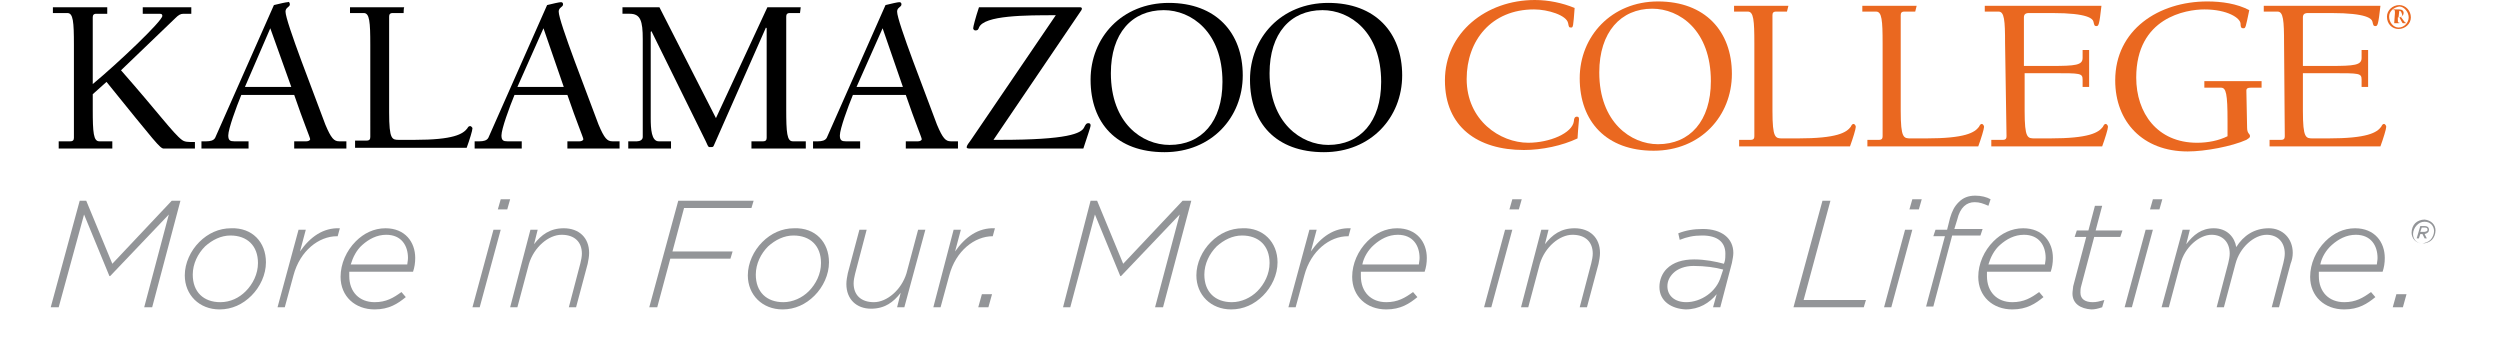 <?xml version="1.0" encoding="utf-8"?>
<!-- Generator: Adobe Illustrator 21.0.2, SVG Export Plug-In . SVG Version: 6.00 Build 0)  -->
<svg version="1.1" id="Layer_1" xmlns="http://www.w3.org/2000/svg" xmlns:xlink="http://www.w3.org/1999/xlink" x="0px" y="0px"
	 viewBox="0 0 345 49.3" style="enable-background:new 0 0 345 49.3;" xml:space="preserve">
<style type="text/css">
	.st0{fill:#EA6820;}
	.st1{fill:none;}
	.st2{enable-background:new    ;}
	.st3{fill:#939598;}
</style>
<g>
	<g>
		<path d="M12.8,15.1c0,3.2,0.1,4.4,0.9,4.4h1.8v1H8.1v-1h1.6c0.4,0,0.5-0.2,0.5-0.5V6.2c0-3.2-0.1-4.4-0.9-4.4h-2V1h7.5v0.9h-1.5
			c-0.4,0-0.5,0.2-0.5,0.5v9.2c3.5-2.9,9.6-8.7,9.6-9.4c0-0.3-0.2-0.3-0.5-0.3h-2.2V1h6.7v0.9h-1.1c-0.4,0-0.7,0.2-1.1,0.6l-7.5,7.2
			c5.1,5.8,7.2,8.7,8.4,9.6c0.4,0.3,0.8,0.3,1.8,0.3v0.9h-4.3c-0.5,0-1.1-0.8-7.9-9.2L12.8,13V15.1z"/>
		<path d="M33.3,13.1c-0.7,1.7-1.8,4.7-1.8,5.6c0,0.7,0.3,0.8,0.8,0.8h2v1h-6.5v-1h0.7c0.5,0,1-0.1,1.2-0.5l8.1-18.3
			c0.8-0.2,1.7-0.4,1.9-0.4c0.1-0.1,0.3,0,0.3,0.3c0,0.4-0.6,0.4-0.6,1c0,1.4,4,11.5,5.5,15.6c0.8,1.9,1.2,2.3,1.9,2.3h1v1h-7.2v-1
			h1.7c0.2,0,0.5-0.1,0.5-0.3c0-0.2-0.9-2.3-2.2-6.1H33.3z M37.3,3.9L33.8,12h6.4L37.3,3.9z"/>
		<path d="M55.7,1.8h-1.5c-0.4,0-0.5,0.2-0.5,0.5v13.2c0,3.8,0.4,3.8,1.4,3.8h2.1c5.4,0,6.7-0.8,7.3-1.6c0.1-0.2,0.2-0.3,0.4-0.3
			c0.1,0,0.3,0.2,0.3,0.3c0,0.3-0.4,1.6-0.8,2.7H49v-1h1.6c0.4,0,0.5-0.2,0.5-0.5V6.2c0-3.2-0.1-4.4-0.9-4.4h-1.9V1h7.5
			C55.7,1,55.7,1.8,55.7,1.8z"/>
		<path d="M71,13.1c-0.7,1.7-1.8,4.7-1.8,5.6c0,0.7,0.3,0.8,0.8,0.8h2v1h-6.5v-1h0.7c0.5,0,1-0.1,1.2-0.5l8.1-18.3
			c0.8-0.2,1.7-0.4,1.9-0.4c0.2,0,0.3,0.1,0.3,0.3c0,0.4-0.6,0.4-0.6,1c0,1.4,4,11.5,5.5,15.6c0.8,1.9,1.2,2.3,1.9,2.3h1v1h-7.2v-1
			H80c0.2,0,0.5-0.1,0.5-0.3c0-0.2-0.9-2.3-2.2-6.1H71z M75,3.9L71.4,12h6.4L75,3.9z"/>
		<path d="M110.4,1.8H109c-0.4,0-0.5,0.2-0.5,0.5v12.8c0,3.2,0.1,4.4,0.9,4.4h1.8v1h-7.5v-1h1.6c0.4,0,0.5-0.2,0.5-0.5V3.9l-0.1-0.1
			l-7.2,16.3c-0.1,0.2-0.1,0.2-0.6,0.2c-0.2,0-0.3-0.4-0.5-0.8L89.9,4.3l-0.1,0.1v11.9c0,1.5,0.1,3.2,1.1,3.2h1.7v1h-5.9v-1h1.2
			c0.4,0,0.8-0.2,0.8-0.6V5.4c0-2.5-0.3-3.5-1.8-3.5h-1V1H91l7.8,15.3L105.9,1h4.6L110.4,1.8L110.4,1.8z"/>
		<path d="M117.7,13.1c-0.7,1.7-1.8,4.7-1.8,5.6c0,0.7,0.3,0.8,0.8,0.8h2v1h-6.5v-1h0.7c0.5,0,1-0.1,1.2-0.5l8.1-18.3
			c0.8-0.2,1.7-0.4,1.9-0.4c0.2,0,0.3,0.1,0.3,0.3c0,0.4-0.6,0.4-0.6,1c0,1.4,4,11.5,5.5,15.6c0.8,1.9,1.2,2.3,1.9,2.3h1v1H125v-1
			h1.7c0.2,0,0.5-0.1,0.5-0.3c0-0.2-0.9-2.3-2.2-6.1H117.7z M121.8,3.9l-3.6,8.1h6.4L121.8,3.9z"/>
		<path d="M134,20.5c-0.4,0-0.6,0-0.6-0.2s0.3-0.6,0.6-1l11.7-17.2c-4.1,0-9.9,0-10.6,1.7c-0.1,0.3-0.2,0.4-0.5,0.4
			c-0.2,0-0.3-0.2-0.3-0.3c0-0.2,0.3-1.4,0.8-2.9H149c0.1,0,0.3,0,0.3,0.2c0,0.1-0.1,0.3-0.2,0.4l-12,17.7h0.9
			c9.4,0,11.2-0.9,11.6-1.7c0.2-0.4,0.3-0.6,0.6-0.6c0.2,0,0.3,0.1,0.3,0.3c0,0.3-0.5,1.6-1,3.2L134,20.5L134,20.5z"/>
		<path d="M150.5,11c0-5.8,4.3-10.6,10.8-10.6s10.2,4.1,10.2,10c0,5.8-4.3,10.6-10.8,10.6C154.1,21,150.5,17,150.5,11z M153.3,10.1
			c0,6.9,4.3,9.9,8.1,9.9c4.4,0,7.3-3.2,7.3-8.7c0-6.9-4.3-9.9-8.1-9.9C156.2,1.4,153.3,4.6,153.3,10.1z"/>
		<path d="M172.5,11c0-5.8,4.3-10.6,10.8-10.6s10.2,4.1,10.2,10c0,5.8-4.3,10.6-10.8,10.6C176.1,21,172.5,17,172.5,11z M175.2,10.1
			c0,6.9,4.4,9.9,8.1,9.9c4.4,0,7.3-3.2,7.3-8.7c0-6.9-4.3-9.9-8.1-9.9C178.1,1.4,175.2,4.6,175.2,10.1z"/>
	</g>
	<g>
		<path class="st0" d="M216.8,3.8c-0.3,0-0.3-0.1-0.4-0.6c-0.2-1.1-2.8-1.9-4.7-1.9c-5.9,0-9.3,4.3-9.3,9.6c0,5.7,4.6,8.8,8.5,8.8
			c2.9,0,6.1-1.3,6.3-3c0-0.3,0.1-0.6,0.4-0.6c0.3,0,0.3,0.2,0.3,0.4c0,0.3-0.1,0.8-0.2,2.6c-2.1,1-4.9,1.6-7.4,1.6
			c-6.4,0-10.9-3.2-10.9-9.6c0-6.6,5.7-11.1,12.4-11.1c1.9,0,3.8,0.4,5.5,1.1C217.1,3.7,217.1,3.8,216.8,3.8z"/>
		<path class="st0" d="M218,10.8c0-5.8,4.4-10.6,10.8-10.6c6.5,0,10.2,4.1,10.2,10c0,5.8-4.3,10.6-10.8,10.6S218,16.8,218,10.8z
			 M220.7,10c0,6.9,4.4,9.9,8.1,9.9c4.4,0,7.3-3.2,7.3-8.7c0-7-4.3-10-8.1-10C223.7,1.2,220.7,4.4,220.7,10z"/>
		<path class="st0" d="M246.6,1.6h-1.5c-0.4,0-0.5,0.2-0.5,0.5v13.2c0,3.8,0.4,3.8,1.4,3.8h2.1c5.4,0,6.7-0.8,7.3-1.6
			c0.1-0.2,0.2-0.4,0.4-0.4c0.1,0,0.3,0.2,0.3,0.4c0,0.3-0.4,1.6-0.8,2.7H240v-0.9h1.6c0.4,0,0.5-0.2,0.5-0.5V6
			c0-3.2-0.1-4.4-0.9-4.4h-1.9V0.8h7.5L246.6,1.6L246.6,1.6z"/>
		<path class="st0" d="M264.3,1.6h-1.5c-0.4,0-0.5,0.2-0.5,0.5v13.2c0,3.8,0.4,3.8,1.4,3.8h2.1c5.4,0,6.7-0.8,7.3-1.6
			c0.1-0.2,0.2-0.4,0.4-0.4c0.1,0,0.3,0.2,0.3,0.4c0,0.3-0.4,1.6-0.8,2.7h-15.3v-0.9h1.6c0.4,0,0.5-0.2,0.5-0.5V6
			c0-3.2-0.1-4.4-0.9-4.4H257V0.8h7.5L264.3,1.6L264.3,1.6z"/>
		<path class="st0" d="M276.7,6c0-3.2-0.1-4.4-0.9-4.4h-1.9V0.8H290c-0.3,2.7-0.4,2.8-0.7,2.8c-0.3,0-0.3-0.2-0.4-0.6
			s-0.7-1.2-5.7-1.2H280c-0.5,0-0.7,0.2-0.7,0.6v6.7h3.8c3.3,0,4.3-0.1,4.3-1.1V6.9h0.9V12h-0.9v-1c0-0.9-0.3-0.9-4-0.9h-4v5.2
			c0,3.8,0.4,3.8,1.4,3.8h2.1c5.4,0,6.7-0.8,7.3-1.6c0.1-0.2,0.2-0.4,0.4-0.4c0.1,0,0.3,0.2,0.3,0.4c0,0.3-0.4,1.6-0.8,2.7h-15.3
			v-0.9h1.6c0.4,0,0.5-0.2,0.5-0.5L276.7,6L276.7,6z"/>
		<path class="st0" d="M310.1,17.6c0,0.9,0.4,0.8,0.4,1.2c0,0.2-0.2,0.3-0.5,0.5c-2,0.9-5.7,1.6-8.1,1.6c-6.2,0-10-4.1-10-9.8
			c0-7,6-10.9,12.7-10.9c2,0,4.1,0.3,5.8,1.2c-0.5,2.4-0.5,2.5-0.8,2.5c-0.2,0-0.4,0-0.4-0.6c0-0.8-1.8-2-5-2
			c-2.5,0-9.4,1.1-9.4,9.4c0,4.9,2.9,9,8.4,9c1.5,0,3-0.3,4.2-0.9v-2.1c0-3.8-0.2-4.6-0.9-4.6h-2.3v-0.9h7.9v0.9h-1.5
			c-0.4,0-0.6,0.1-0.6,0.4L310.1,17.6L310.1,17.6z"/>
		<path class="st0" d="M315.2,6c0-3.2-0.1-4.4-0.9-4.4h-1.9V0.8h16.1c-0.3,2.7-0.4,2.8-0.7,2.8c-0.3,0-0.3-0.2-0.4-0.6
			s-0.7-1.2-5.7-1.2h-3.2c-0.5,0-0.7,0.2-0.7,0.6v6.7h3.8c3.3,0,4.3-0.1,4.3-1.1V6.9h0.9V12h-0.9v-1c0-0.9-0.3-0.9-4-0.9h-4.1v5.2
			c0,3.8,0.4,3.8,1.4,3.8h2.1c5.4,0,6.7-0.8,7.3-1.6c0.1-0.2,0.2-0.4,0.4-0.4c0.1,0,0.3,0.2,0.3,0.4c0,0.3-0.4,1.6-0.8,2.7h-15.3
			v-0.9h1.6c0.4,0,0.5-0.2,0.5-0.5L315.2,6L315.2,6z"/>
	</g>
</g>
<g>
	<path class="st0" d="M329.4,2.3c0-0.9,0.8-1.6,1.7-1.6c0.9,0,1.6,0.8,1.6,1.7S331.9,4,331,4C330.1,4,329.4,3.3,329.4,2.3z
		 M329.7,2.3c0,0.8,0.6,1.5,1.3,1.5c0.8,0,1.4-0.7,1.4-1.4s-0.6-1.5-1.3-1.5C330.4,1,329.7,1.5,329.7,2.3z M330.4,3.2L330.4,3.2
		L330.4,3.2L330.4,3.2l0.1-1.4c0-0.4,0-0.4-0.1-0.4h-0.1V1.3h0.8c0.4,0,0.6,0.2,0.6,0.5s-0.2,0.4-0.4,0.5c0.3,0.4,0.5,0.7,0.6,0.8
		h0.1v0.1h-0.4c-0.1,0-0.4-0.7-0.5-0.8h-0.2v0.3c0,0.4,0,0.4,0.1,0.4h0.1v0.1H330.4z M331.1,1.5C331,1.5,331,1.5,331.1,1.5L331,2.4
		h0.1c0.2,0,0.4-0.1,0.4-0.4C331.4,1.8,331.4,1.5,331.1,1.5z"/>
</g>
<rect y="27.1" class="st1" width="345" height="22.2"/>
<g class="st2">
	<path class="st3" d="M11,27.7h0.9l3.6,8.7l8.2-8.7h1.2l-3.9,14.7h-1.1l3.4-12.8l-8.1,8.5h-0.1l-3.5-8.5L8.1,42.4H7L11,27.7z"/>
	<path class="st3" d="M36.7,36.2c0,1.7-0.8,3.4-2,4.6c-1.2,1.2-2.7,1.9-4.4,1.9c-2.8,0-4.8-2-4.8-4.7c0-1.7,0.8-3.4,2-4.6
		c1.2-1.2,2.7-1.9,4.4-1.9C34.8,31.4,36.7,33.4,36.7,36.2z M33.9,40.2c1-1,1.7-2.4,1.7-3.9c0-2.4-1.5-3.8-3.8-3.8
		c-1.3,0-2.5,0.6-3.5,1.5c-1,1-1.7,2.4-1.7,3.9c0,2.4,1.5,3.8,3.8,3.8C31.8,41.7,33,41.1,33.9,40.2z"/>
	<path class="st3" d="M41.2,31.7h1l-0.8,3c1.4-2,3.2-3.3,5.5-3.2l-0.3,1.1h-0.1c-2.5,0-5.1,2-6,5.4l-1.2,4.4h-1L41.2,31.7z"/>
	<path class="st3" d="M48.2,37.4c0,0.3,0,0.5,0,0.7c0,2.2,1.4,3.6,3.5,3.6c1.6,0,2.6-0.6,3.7-1.4L56,41c-1.1,0.9-2.3,1.7-4.3,1.7
		c-2.7,0-4.7-1.8-4.7-4.5c0-1.8,0.8-3.6,2.1-4.9c1.1-1.1,2.5-1.8,4.1-1.8c2.7,0,4.1,1.9,4.1,4.1c0,0.7-0.1,1.3-0.3,1.9H48.2z
		 M48.4,36.5h7.8c0-0.2,0.1-0.5,0.1-0.9c0-1.7-0.9-3.2-3-3.2c-1.3,0-2.4,0.6-3.3,1.4C49.2,34.5,48.7,35.5,48.4,36.5z"/>
	<path class="st3" d="M68.1,31.7h1l-2.9,10.7h-1L68.1,31.7z M69.1,27.5h1.3L70,28.9h-1.3L69.1,27.5z"/>
	<path class="st3" d="M73.2,31.7h1l-0.5,2c1-1.3,2.2-2.2,4.1-2.2c2.1,0,3.5,1.3,3.5,3.4c0,0.5-0.1,1-0.2,1.5l-1.6,6h-1l1.6-6.1
		c0.1-0.4,0.2-0.9,0.2-1.3c0-1.6-1-2.6-2.8-2.6c-1.8,0-3.8,1.7-4.5,4l-1.6,6h-1L73.2,31.7z"/>
	<path class="st3" d="M93.6,27.7H104l-0.3,1h-9.3l-1.6,6h8.3l-0.3,1h-8.3l-1.8,6.7h-1.1L93.6,27.7z"/>
	<path class="st3" d="M114.4,36.2c0,1.7-0.8,3.4-2,4.6c-1.2,1.2-2.7,1.9-4.4,1.9c-2.8,0-4.8-2-4.8-4.7c0-1.7,0.8-3.4,2-4.6
		c1.2-1.2,2.7-1.9,4.4-1.9C112.5,31.4,114.4,33.4,114.4,36.2z M111.6,40.2c1-1,1.7-2.4,1.7-3.9c0-2.4-1.5-3.8-3.8-3.8
		c-1.3,0-2.5,0.6-3.5,1.5c-1,1-1.7,2.4-1.7,3.9c0,2.4,1.5,3.8,3.8,3.8C109.4,41.7,110.7,41.1,111.6,40.2z"/>
	<path class="st3" d="M116.8,39.2c0-0.5,0.1-1,0.2-1.5l1.6-6h1l-1.6,6.1c-0.1,0.4-0.2,0.9-0.2,1.3c0,1.6,1,2.6,2.8,2.6
		c1.8,0,3.8-1.7,4.5-4l1.6-6h1l-2.9,10.7h-1l0.5-2c-1,1.3-2.2,2.2-4.1,2.2C118.2,42.6,116.8,41.3,116.8,39.2z"/>
	<path class="st3" d="M131.6,31.7h1l-0.8,3c1.4-2,3.2-3.3,5.5-3.2l-0.3,1.1H137c-2.5,0-5.1,2-6,5.4l-1.2,4.4h-1L131.6,31.7z"/>
	<path class="st3" d="M135.5,40.6h1.4l-0.5,1.8H135L135.5,40.6z"/>
	<path class="st3" d="M150.5,27.7h0.9l3.6,8.7l8.2-8.7h1.2l-3.9,14.7h-1.1l3.4-12.8l-8.1,8.5h-0.1l-3.5-8.5l-3.4,12.8h-1L150.5,27.7
		z"/>
	<path class="st3" d="M176.3,36.2c0,1.7-0.8,3.4-2,4.6c-1.2,1.2-2.7,1.9-4.4,1.9c-2.8,0-4.8-2-4.8-4.7c0-1.7,0.8-3.4,2-4.6
		c1.2-1.2,2.7-1.9,4.4-1.9C174.3,31.4,176.3,33.4,176.3,36.2z M173.5,40.2c1-1,1.7-2.4,1.7-3.9c0-2.4-1.5-3.8-3.8-3.8
		c-1.3,0-2.5,0.6-3.5,1.5c-1,1-1.7,2.4-1.7,3.9c0,2.4,1.5,3.8,3.8,3.8C171.3,41.7,172.6,41.1,173.5,40.2z"/>
	<path class="st3" d="M180.7,31.7h1l-0.8,3c1.4-2,3.2-3.3,5.5-3.2l-0.3,1.1h-0.1c-2.5,0-5.1,2-6,5.4l-1.2,4.4h-1L180.7,31.7z"/>
	<path class="st3" d="M187.8,37.4c0,0.3,0,0.5,0,0.7c0,2.2,1.4,3.6,3.5,3.6c1.6,0,2.6-0.6,3.7-1.4l0.6,0.7c-1.1,0.9-2.3,1.7-4.3,1.7
		c-2.7,0-4.7-1.8-4.7-4.5c0-1.8,0.8-3.6,2.1-4.9c1.1-1.1,2.5-1.8,4.1-1.8c2.7,0,4.1,1.9,4.1,4.1c0,0.7-0.1,1.3-0.3,1.9H187.8z
		 M188,36.5h7.8c0-0.2,0.1-0.5,0.1-0.9c0-1.7-0.9-3.2-3-3.2c-1.3,0-2.4,0.6-3.3,1.4C188.8,34.5,188.2,35.5,188,36.5z"/>
	<path class="st3" d="M207.7,31.7h1l-2.9,10.7h-1L207.7,31.7z M208.7,27.5h1.3l-0.4,1.4h-1.3L208.7,27.5z"/>
	<path class="st3" d="M212.7,31.7h1l-0.5,2c1-1.3,2.2-2.2,4.1-2.2c2.1,0,3.5,1.3,3.5,3.4c0,0.5-0.1,1-0.2,1.5l-1.6,6h-1l1.6-6.1
		c0.1-0.4,0.2-0.9,0.2-1.3c0-1.6-1-2.6-2.8-2.6c-1.8,0-3.8,1.7-4.5,4l-1.6,6h-1L212.7,31.7z"/>
	<path class="st3" d="M229,39.6c0-1,0.4-1.9,1-2.5c0.9-0.9,2.2-1.3,3.8-1.3c1.5,0,3,0.3,4.1,0.6l0.1-0.3c0.1-0.3,0.1-0.8,0.1-1.1
		c0-1.6-1.1-2.5-3.2-2.5c-1.2,0-2.1,0.2-3.1,0.6l-0.2-0.9c1-0.4,2.1-0.6,3.4-0.6c2.6,0,4.2,1.3,4.2,3.3c0,0.4-0.1,0.9-0.2,1.4
		l-1.6,6.1h-1l0.5-1.8c-1,1.2-2.4,2.1-4.3,2.1C230.7,42.6,229,41.6,229,39.6z M237.5,38.1l0.3-0.9c-1.1-0.3-2.5-0.5-4.1-0.5
		c-1.2,0-2.2,0.4-2.8,1c-0.5,0.5-0.8,1.1-0.8,1.8c0,1.3,1,2.2,2.6,2.2C234.7,41.7,236.9,40.3,237.5,38.1z"/>
	<path class="st3" d="M251.5,27.7h1.1l-3.7,13.7h8.6l-0.3,1h-9.7L251.5,27.7z"/>
	<path class="st3" d="M262.9,31.7h1l-2.9,10.7h-1L262.9,31.7z M263.9,27.5h1.3l-0.4,1.4h-1.3L263.9,27.5z"/>
	<path class="st3" d="M268.4,32.6h-1.6l0.3-0.9h1.6l0.4-1.6c0.3-1,0.6-1.6,1.2-2.2c0.6-0.6,1.3-0.9,2.3-0.9c0.8,0,1.6,0.2,2.1,0.5
		l-0.3,0.9c-0.7-0.3-1.2-0.5-1.9-0.5c-1.1,0-2,0.7-2.4,2.4l-0.4,1.3h3.9l-0.3,0.9h-3.9l-2.6,9.8h-1L268.4,32.6z"/>
	<path class="st3" d="M274.2,37.4c0,0.3,0,0.5,0,0.7c0,2.2,1.4,3.6,3.5,3.6c1.6,0,2.6-0.6,3.7-1.4L282,41c-1.1,0.9-2.3,1.7-4.3,1.7
		c-2.7,0-4.7-1.8-4.7-4.5c0-1.8,0.8-3.6,2.1-4.9c1.1-1.1,2.5-1.8,4.1-1.8c2.7,0,4.1,1.9,4.1,4.1c0,0.7-0.1,1.3-0.3,1.9H274.2z
		 M274.4,36.5h7.8c0-0.2,0.1-0.5,0.1-0.9c0-1.7-0.9-3.2-3-3.2c-1.3,0-2.4,0.6-3.3,1.4C275.2,34.5,274.7,35.5,274.4,36.5z"/>
	<path class="st3" d="M286,40.5c0-0.3,0.1-0.8,0.1-1l1.8-6.8h-1.6l0.3-0.9h1.6l0.9-3.4h1l-0.9,3.4h3.7l-0.3,0.9H289l-1.8,6.8
		c-0.1,0.3-0.1,0.7-0.1,0.9c0,0.9,0.7,1.3,1.7,1.3c0.5,0,0.9-0.1,1.6-0.3l-0.3,1c-0.6,0.2-1,0.3-1.5,0.3
		C287.1,42.6,286,41.9,286,40.5z"/>
	<path class="st3" d="M296.1,31.7h1l-2.9,10.7h-1L296.1,31.7z M297.1,27.5h1.3l-0.4,1.4h-1.3L297.1,27.5z"/>
	<path class="st3" d="M301.2,31.7h1l-0.5,2c1-1.3,2.1-2.2,3.8-2.2c1.9,0,2.9,1.3,3.1,2.6c1-1.6,2.5-2.6,4.5-2.6
		c1.9,0,3.3,1.4,3.3,3.4c0,0.5-0.1,1-0.3,1.5l-1.6,6h-1l1.6-6.1c0.1-0.4,0.2-0.9,0.2-1.3c0-1.6-1-2.6-2.5-2.6c-1.7,0-3.7,1.7-4.3,4
		l-1.6,6h-1l1.6-6.1c0.1-0.4,0.2-0.9,0.2-1.3c0-1.6-1-2.6-2.5-2.6c-1.7,0-3.7,1.7-4.3,4l-1.6,6h-1L301.2,31.7z"/>
	<path class="st3" d="M320,37.4c0,0.3,0,0.5,0,0.7c0,2.2,1.4,3.6,3.5,3.6c1.6,0,2.6-0.6,3.7-1.4l0.6,0.7c-1.1,0.9-2.3,1.7-4.3,1.7
		c-2.7,0-4.7-1.8-4.7-4.5c0-1.8,0.8-3.6,2.1-4.9c1.1-1.1,2.5-1.8,4.1-1.8c2.7,0,4.1,1.9,4.1,4.1c0,0.7-0.1,1.3-0.3,1.9H320z
		 M320.2,36.5h7.8c0-0.2,0.1-0.5,0.1-0.9c0-1.7-0.9-3.2-3-3.2c-1.3,0-2.4,0.6-3.3,1.4C321,34.5,320.4,35.5,320.2,36.5z"/>
</g>
<g class="st2">
	<path class="st3" d="M330.7,40.6h1.4l-0.5,1.8h-1.4L330.7,40.6z"/>
</g>
<g class="st2">
	<path class="st3" d="M336.1,31.8c0,0.5-0.2,1-0.5,1.3c-0.3,0.3-0.8,0.5-1.3,0.5c-0.9,0-1.5-0.7-1.5-1.5c0-0.5,0.2-1,0.5-1.3
		c0.3-0.3,0.8-0.5,1.3-0.5C335.5,30.4,336.1,31,336.1,31.8z M335.4,33.1c0.3-0.3,0.5-0.8,0.5-1.2c0-0.7-0.5-1.3-1.3-1.3
		c-0.5,0-0.8,0.2-1.1,0.5c-0.3,0.3-0.5,0.8-0.5,1.2c0,0.7,0.5,1.3,1.3,1.3C334.7,33.5,335.1,33.4,335.4,33.1z M333.8,32.9h-0.3
		l0.5-1.7h0.6c0.5,0,0.6,0.3,0.6,0.5c0,0.3-0.2,0.5-0.6,0.6l0.3,0.6h-0.3l-0.3-0.6H334L333.8,32.9z M334.5,32c0.2,0,0.4-0.1,0.4-0.1
		c0.1-0.1,0.1-0.1,0.1-0.2c0-0.2-0.1-0.3-0.4-0.3h-0.4l-0.2,0.6H334.5z"/>
</g>
</svg>
